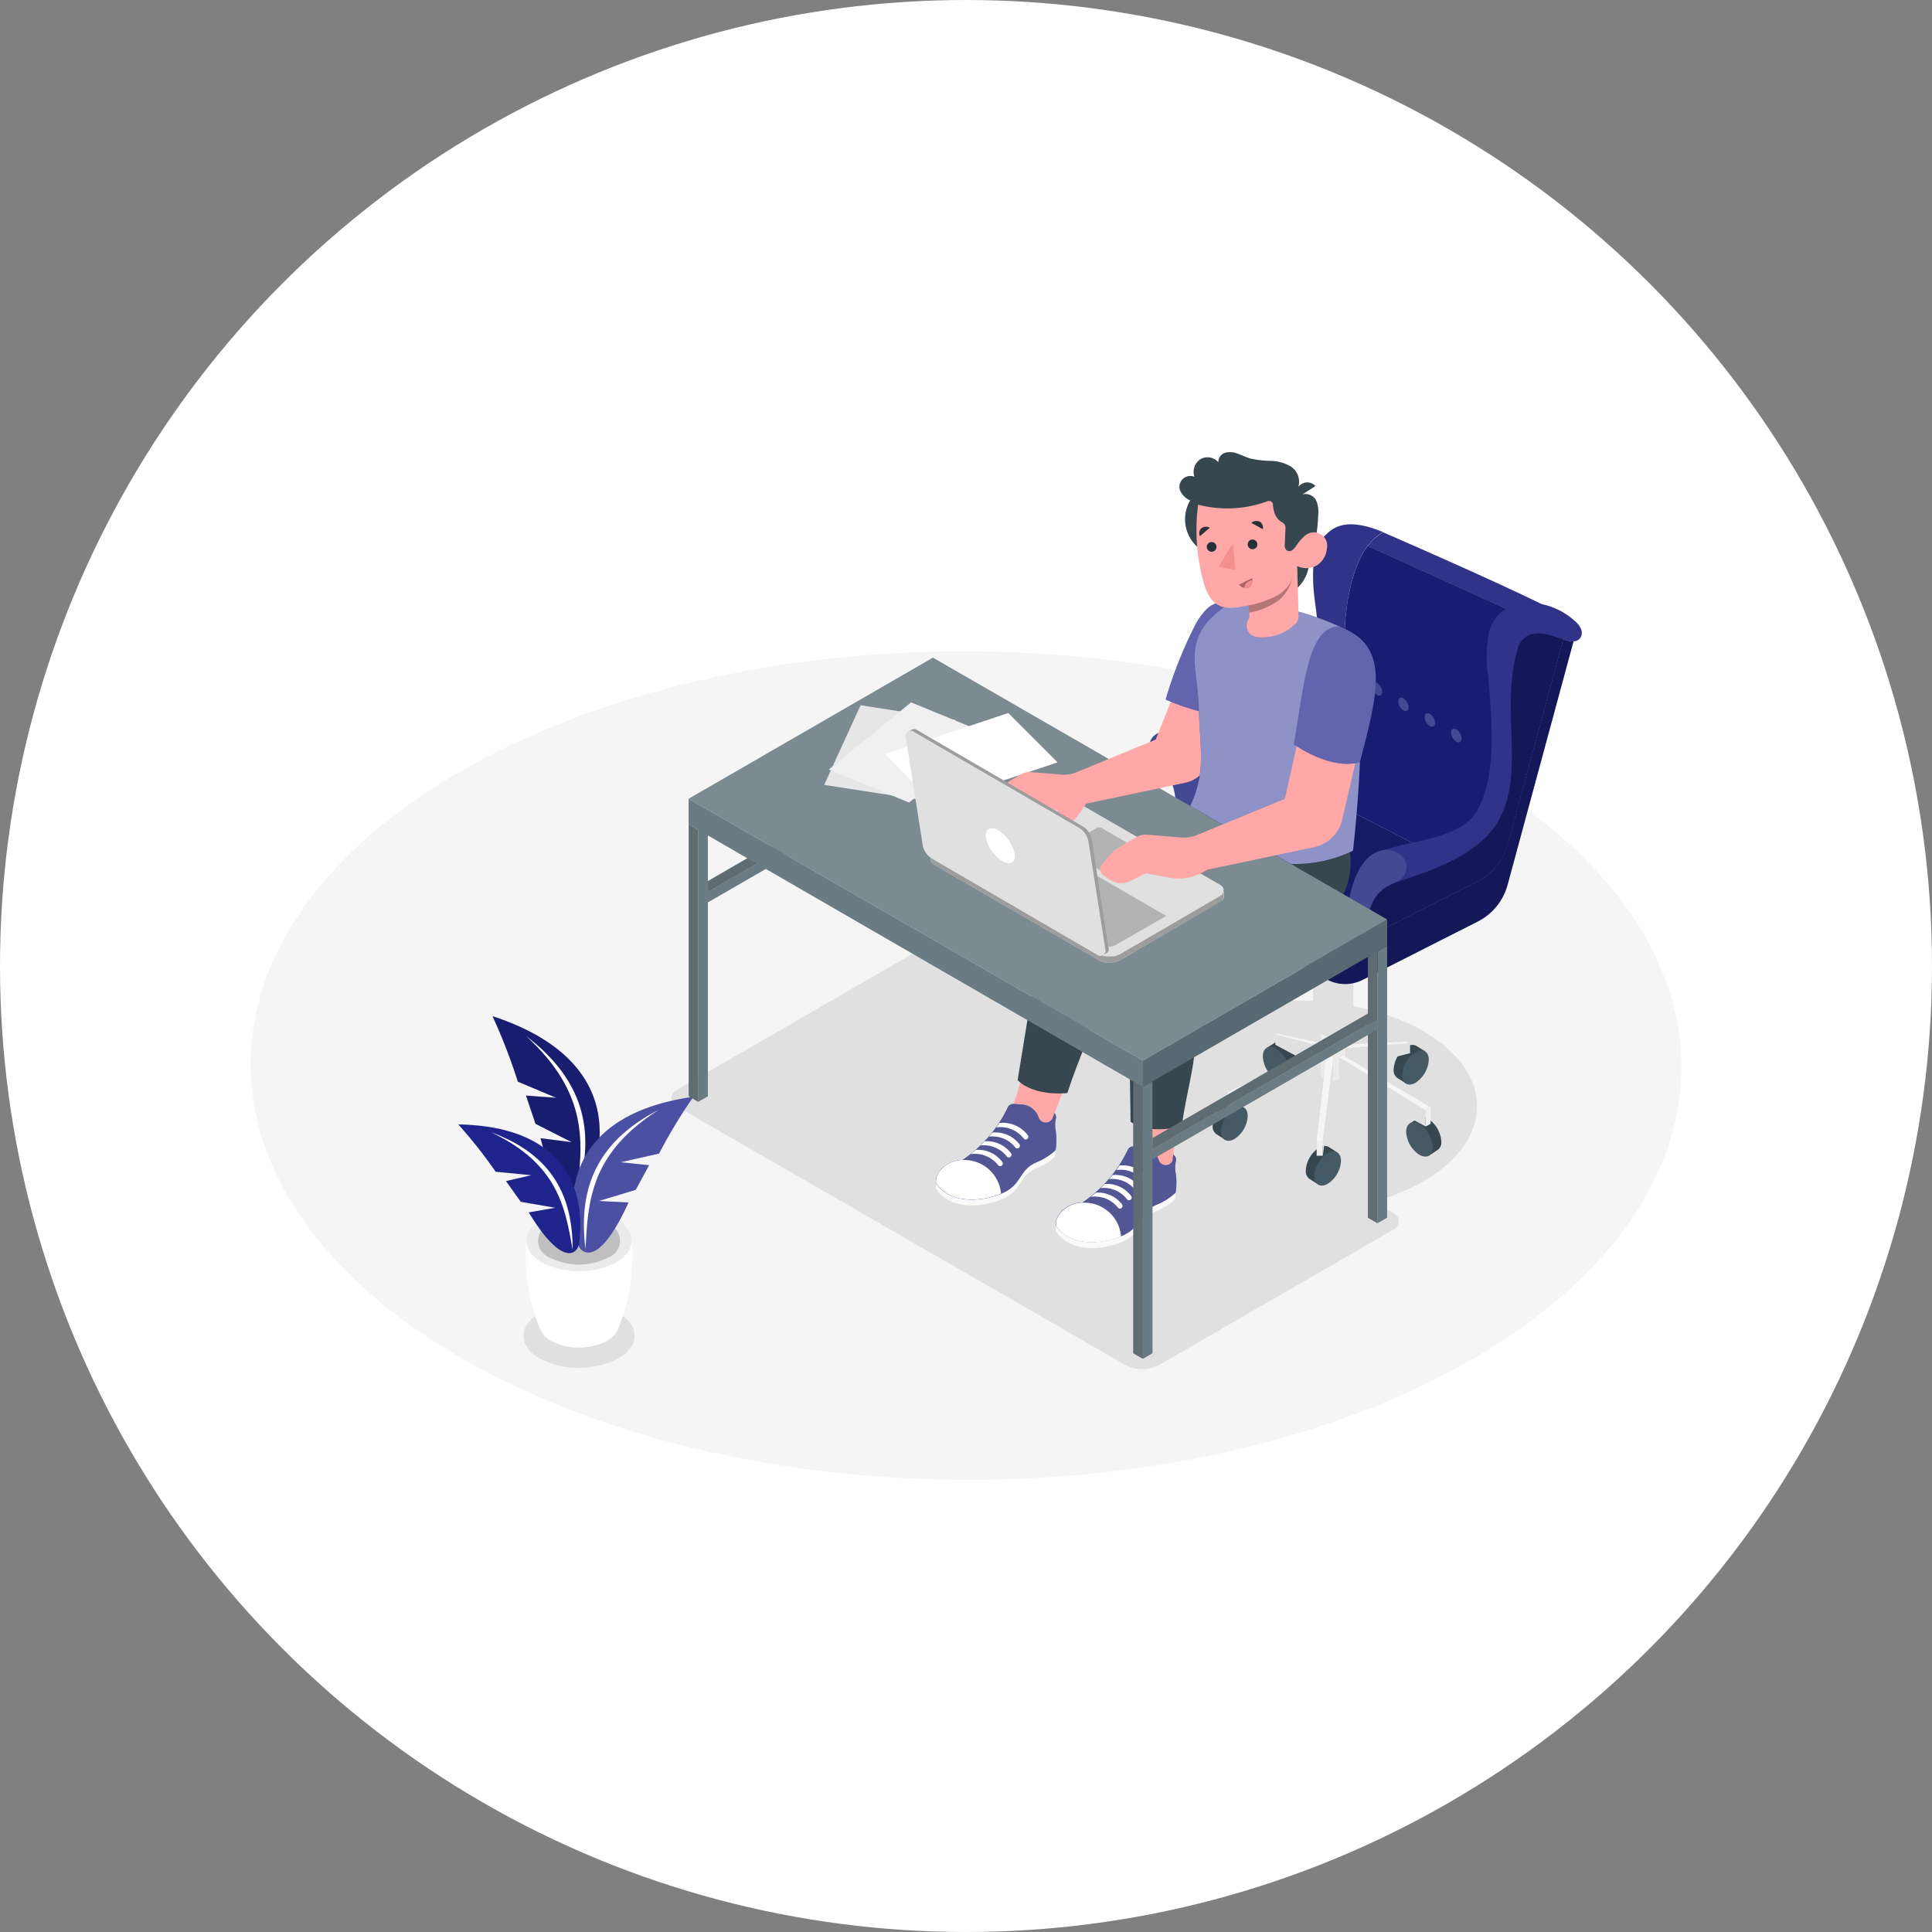 <svg xmlns="http://www.w3.org/2000/svg" width="130" height="130" viewBox="0 0 130 130">
  <rect x="0" y="0" width="130" height="130" fill="#808080" stroke="none"/>
  <g id="__icon" transform="translate(-200 -1948)">
    <circle id="楕円形_37" data-name="楕円形 37" cx="65" cy="65" r="65" transform="translate(200 1948)" fill="#fff"/>
    <g id="Online_page-amico" data-name="Online page-amico" transform="translate(192.535 1819.725)">
      <g id="freepik--Floor--inject-49" transform="translate(24.33 172.1)">
        <path id="パス_8818" data-name="パス 8818" d="M106.38,229.689c-18.858-10.878-49.332-10.878-68.068,0s-18.628,28.54.239,39.426,49.332,10.889,68.068,0S125.246,240.576,106.38,229.689Z" transform="translate(-24.33 -221.53)" fill="#f5f5f5"/>
      </g>
      <g id="freepik--Shadows--inject-49" transform="translate(42.695 191.854)">
        <path id="パス_8819" data-name="パス 8819" d="M111.533,427.92a5.768,5.768,0,0,1,5.281,0c1.455.853,1.446,2.214-.017,3.059a5.794,5.794,0,0,1-5.281,0C110.061,430.125,110.069,428.765,111.533,427.92Z" transform="translate(-110.43 -403.147)" fill="#e0e0e0"/>
        <path id="パス_8820" data-name="パス 8820" d="M157.429,323.922l16.942-9.782,13.532,7.792a8.887,8.887,0,0,1,2.415-1.965c4.825-2.786,12.625-2.786,17.42,0s4.769,7.306-.055,10.091a14.586,14.586,0,0,1-3.3,1.363l1.359.783a.616.616,0,0,1,0,1.067l-15.724,9.082a2.463,2.463,0,0,1-2.459,0l-30.127-17.365a.614.614,0,0,1,0-1.066Z" transform="translate(-147.161 -314.14)" fill="#e0e0e0"/>
      </g>
      <g id="freepik--Plant--inject-49" transform="translate(38.303 196.653)">
        <path id="パス_8822" data-name="パス 8822" d="M111.223,407.5l3.543.1,3.543-.1a12.678,12.678,0,0,1-.96,6.019h0a1.612,1.612,0,0,1-.7.715,4.166,4.166,0,0,1-3.771,0,1.568,1.568,0,0,1-.7-.734A12.708,12.708,0,0,1,111.223,407.5Z" transform="translate(-106.64 -392.386)" fill="#fff"/>
        <path id="パス_8823" data-name="パス 8823" d="M112.382,398.484c-1.389.8-1.395,2.1-.017,2.9a5.513,5.513,0,0,0,5.008,0c1.382-.8,1.395-2.1.017-2.9A5.52,5.52,0,0,0,112.382,398.484Z" transform="translate(-106.751 -384.82)" fill="#ebebeb"/>
        <path id="パス_8824" data-name="パス 8824" d="M115.8,400.461a1.2,1.2,0,0,0-.013,2.263,4.307,4.307,0,0,0,3.908,0,1.2,1.2,0,0,0,.013-2.263A4.306,4.306,0,0,0,115.8,400.461Z" transform="translate(-109.622 -386.479)" fill="#e0e0e0"/>
        <g id="グループ_3599" data-name="グループ 3599" transform="translate(5.363 13.513)" opacity="0.15">
          <path id="パス_8825" data-name="パス 8825" d="M115.8,400.461a1.2,1.2,0,0,0-.013,2.263,4.307,4.307,0,0,0,3.908,0,1.2,1.2,0,0,0,.013-2.263A4.306,4.306,0,0,0,115.8,400.461Z" transform="translate(-114.985 -399.993)"/>
        </g>
        <path id="パス_8826" data-name="パス 8826" d="M100.64,336.64c7.982,2.613,8.054,7.954,6.254,11.755-.454.77-1.826,1.184-3.022-3.545l2.1.269-2.442-1.239-.64-1.9,2.037.151-2.585-1.088A38.434,38.434,0,0,0,100.64,336.64Z" transform="translate(-98.336 -336.64)" fill="#1f248c"/>
        <path id="パス_8827" data-name="パス 8827" d="M100.64,336.64c7.982,2.613,8.054,7.954,6.254,11.755-.454.77-1.826,1.184-3.022-3.545l2.1.269-2.442-1.239-.64-1.9,2.037.151-2.585-1.088A38.434,38.434,0,0,0,100.64,336.64Z" transform="translate(-98.336 -336.64)" opacity="0.2"/>
        <path id="パス_8828" data-name="パス 8828" d="M111.22,342.9c4.211,3.2,4.59,6.858,3.4,10.68C115.04,350.214,115.5,346.81,111.22,342.9Z" transform="translate(-106.66 -341.565)" fill="#fff"/>
        <path id="パス_8829" data-name="パス 8829" d="M134.028,362.07c-7.869,1.107-8.822,6.068-7.779,9.91.294.791,1.506,1.406,3.413-2.8l-2-.1,2.481-.749.907-1.659-1.92-.2,2.583-.58a36,36,0,0,1,2.312-3.824Z" transform="translate(-118.209 -356.646)" fill="#1f248c"/>
        <path id="パス_8830" data-name="パス 8830" d="M134.028,362.07c-7.869,1.107-8.822,6.068-7.779,9.91.294.791,1.506,1.406,3.413-2.8l-2-.1,2.481-.749.907-1.659-1.92-.2,2.583-.58a36,36,0,0,1,2.312-3.824Z" transform="translate(-118.209 -356.646)" fill="#fff" opacity="0.2"/>
        <path id="パス_8831" data-name="パス 8831" d="M134.5,366.14c-4.449,2.276-5.414,5.625-4.94,9.385C129.724,372.317,129.867,369.071,134.5,366.14Z" transform="translate(-121 -359.848)" fill="#fff"/>
        <path id="パス_8832" data-name="パス 8832" d="M89.84,370.78c7.216.119,8.632,4.479,8.12,8.063-.177.747-1.2,1.436-3.381-2.144l1.787-.311-2.319-.4-1-1.395,1.706-.395-2.4-.235A32.954,32.954,0,0,0,89.84,370.78Z" transform="translate(-89.84 -363.498)" fill="#1f248c"/>
        <path id="パス_8833" data-name="パス 8833" d="M100.12,373.23c4.266,1.555,5.507,4.464,5.5,7.9C105.113,378.264,104.623,375.354,100.12,373.23Z" transform="translate(-97.927 -365.425)" fill="#fff"/>
      </g>
      <g id="freepik--Character--inject-49" transform="translate(53.802 158.699)">
        <path id="パス_8935" data-name="パス 8935" d="M328.081,329.528h0l.559.356h.013a.64.64,0,0,0,.629-.066,1.969,1.969,0,0,0,.892-1.544.625.625,0,0,0-.252-.565h0l-.164-.1,5.352-2.174a.4.4,0,0,0,.2.311l-.482,4.208v.572a1.99,1.99,0,0,0-.738,1.435.612.612,0,0,0,.279.58h0l.561.356h.011a.64.64,0,0,0,.629-.064,1.962,1.962,0,0,0,.892-1.544.64.64,0,0,0-.25-.565h0l-.567-.358h0a.478.478,0,0,0-.3-.066l.582-4.394h0a1.312,1.312,0,0,0,.39-.064h0l5.068,2.739-.29.183h0a.625.625,0,0,0-.252.565,1.969,1.969,0,0,0,.892,1.544.64.64,0,0,0,.64.066h.013l.559-.356h0a.608.608,0,0,0,.279-.58,1.986,1.986,0,0,0-.725-1.427v-.883l-4.72-2.8,2.489-.627a1.8,1.8,0,0,0-.264.885.608.608,0,0,0,.277.58h0l.559.356h.011a.627.627,0,0,0,.64-.066,1.967,1.967,0,0,0,.892-1.542.64.64,0,0,0-.252-.565h0l-.616-.35h0a.523.523,0,0,0-.427-.041v-.143l-.3-.1-4.053.213v-.715a1.143,1.143,0,0,0,.126-.06.683.683,0,0,0,.4-.555V317.47h-2.7v4.676a.672.672,0,0,0,.395.555,1.256,1.256,0,0,0,.132.064v.6l-2.922-.64-.139.058v.538h0l-.567.36h0a.64.64,0,0,0-.25.565,1.932,1.932,0,0,0,.439,1.139l-2.822,1.28v.668a.992.992,0,0,0-.117.058,1.964,1.964,0,0,0-.892,1.542A.608.608,0,0,0,328.081,329.528Zm1.694-3.025,2.046-.911h0l-2.773,1.231Zm3.626-2.3.414.213-.286.128a2.233,2.233,0,0,0-.147-.35Zm1.706-.075-1.54.685h0Z" transform="translate(-292.553 -283.604)" fill="#e0e0e0"/>
        <path id="パス_8936" data-name="パス 8936" d="M386.548,346.892l.448-.766-.58-.36h0a.623.623,0,0,0-.64.055,1.958,1.958,0,0,0-.889,1.542.608.608,0,0,0,.277.58h0l.572.363.471-.808A2.114,2.114,0,0,0,386.548,346.892Z" transform="translate(-337.448 -305.815)" fill="#37474f"/>
        <path id="パス_8937" data-name="パス 8937" d="M388.472,347.545c.493-.286.9-.058.9.51a1.967,1.967,0,0,1-.892,1.542c-.493.286-.9.058-.9-.51A1.967,1.967,0,0,1,388.472,347.545Z" transform="translate(-339.57 -307.167)" fill="#455a64"/>
        <path id="パス_8938" data-name="パス 8938" d="M345.268,345.827l-.448-.768.582-.369h0a.619.619,0,0,1,.64.053,1.973,1.973,0,0,1,.892,1.542.616.616,0,0,1-.279.582h0l-.572.365-.471-.808A2.166,2.166,0,0,1,345.268,345.827Z" transform="translate(-305.931 -304.967)" fill="#37474f"/>
        <path id="パス_8939" data-name="パス 8939" d="M344.546,346.469c-.493-.284-.9-.058-.9.51a1.967,1.967,0,0,0,.889,1.544c.495.284.9.055.9-.512A1.964,1.964,0,0,0,344.546,346.469Z" transform="translate(-305.011 -306.321)" fill="#455a64"/>
        <path id="パス_8940" data-name="パス 8940" d="M361.93,341.35h1.659v2.858h0a.427.427,0,0,1-.245.339,1.293,1.293,0,0,1-1.173,0,.427.427,0,0,1-.241-.339h0Z" transform="translate(-319.392 -302.39)" fill="#ebebeb"/>
        <path id="パス_8941" data-name="パス 8941" d="M374.055,345.1v.683l-4.345,1.094v-1.442Z" transform="translate(-325.512 -305.34)" fill="#e0e0e0"/>
        <path id="パス_8942" data-name="パス 8942" d="M374.055,344.722l-.3-.1-4.042.213v.224Z" transform="translate(-325.512 -304.963)" fill="#f5f5f5"/>
        <path id="パス_8943" data-name="パス 8943" d="M390.478,369.624l-.448-.768.58-.369h0a.614.614,0,0,1,.64.053,1.958,1.958,0,0,1,.892,1.542.608.608,0,0,1-.279.58h0l-.559.369-.471-.808A2.113,2.113,0,0,1,390.478,369.624Z" transform="translate(-341.498 -323.688)" fill="#37474f"/>
        <path id="パス_8944" data-name="パス 8944" d="M389.748,370.265c-.495-.286-.9-.058-.9.51a1.969,1.969,0,0,0,.892,1.544c.493.284.9.055.9-.512A1.962,1.962,0,0,0,389.748,370.265Z" transform="translate(-340.569 -325.041)" fill="#455a64"/>
        <path id="パス_8945" data-name="パス 8945" d="M358.843,378.757l.448-.768-.582-.369h0a.619.619,0,0,0-.64.053,1.962,1.962,0,0,0-.892,1.542.612.612,0,0,0,.279.58h0l.572.365.471-.808A2.119,2.119,0,0,0,358.843,378.757Z" transform="translate(-315.65 -330.873)" fill="#37474f"/>
        <path id="パス_8946" data-name="パス 8946" d="M360.782,379.4c.493-.286.894-.058.9.51a1.962,1.962,0,0,1-.892,1.544c-.493.284-.894.055-.9-.512A1.956,1.956,0,0,1,360.782,379.4Z" transform="translate(-317.787 -332.224)" fill="#455a64"/>
        <path id="パス_8947" data-name="パス 8947" d="M329.462,364.644l.448-.768-.572-.369h0a.614.614,0,0,0-.64.053,1.965,1.965,0,0,0-.892,1.542.608.608,0,0,0,.279.58h0l.572.365.471-.808A2.114,2.114,0,0,0,329.462,364.644Z" transform="translate(-292.544 -319.77)" fill="#37474f"/>
        <path id="パス_8948" data-name="パス 8948" d="M331.369,365.285c.495-.286.9-.058.9.51a1.969,1.969,0,0,1-.892,1.544c-.493.284-.9.055-.9-.512A1.958,1.958,0,0,1,331.369,365.285Z" transform="translate(-294.65 -321.123)" fill="#455a64"/>
        <path id="パス_8949" data-name="パス 8949" d="M373.519,353.132v1.1l-5.819-3.144V349.57Z" transform="translate(-323.931 -308.857)" fill="#e0e0e0"/>
        <path id="パス_8950" data-name="パス 8950" d="M373.856,352.63l-5.823-3.46-.333.085,5.819,3.562Z" transform="translate(-323.931 -308.542)" fill="#f5f5f5"/>
        <path id="パス_8951" data-name="パス 8951" d="M395.317,366.493l-.337.19v-1.1l.337-.188Z" transform="translate(-345.392 -321.303)" fill="#f0f0f0"/>
        <path id="パス_8952" data-name="パス 8952" d="M363.25,349.57l-.71,5.625V356.2l.71-5.047Z" transform="translate(-319.871 -308.857)" fill="#e0e0e0"/>
        <rect id="長方形_2570" data-name="長方形 2570" width="0.41" height="1.005" transform="translate(42.259 46.338)" fill="#f0f0f0"/>
        <path id="パス_8953" data-name="パス 8953" d="M360.62,355.195l.644-5.625h.476l-.71,5.625Z" transform="translate(-318.361 -308.857)" fill="#f5f5f5"/>
        <path id="パス_8954" data-name="パス 8954" d="M333.57,351.384v1.056l6.051-2.457V348.69Z" transform="translate(-297.081 -308.165)" fill="#e0e0e0"/>
        <path id="パス_8955" data-name="パス 8955" d="M332.48,361.662l.233.156v-1.056l-.233-.151Z" transform="translate(-296.223 -317.542)" fill="#f0f0f0"/>
        <path id="パス_8956" data-name="パス 8956" d="M333.433,350l-.721.32-.233-.151,6.284-2.831v.288Z" transform="translate(-296.223 -307.103)" fill="#f5f5f5"/>
        <path id="パス_8957" data-name="パス 8957" d="M347.58,342.41v.691l1.764.945,1.3-.584v-.284Z" transform="translate(-308.102 -303.224)" fill="#e0e0e0"/>
        <path id="パス_8958" data-name="パス 8958" d="M347.58,342.2l.139-.058,2.924.631v.194Z" transform="translate(-308.102 -303.012)" fill="#f5f5f5"/>
        <path id="パス_8959" data-name="パス 8959" d="M359.452,317.47h2.713v4.676h0a.683.683,0,0,1-.4.555,2.109,2.109,0,0,1-1.92,0,.672.672,0,0,1-.395-.555h0Z" transform="translate(-317.44 -283.604)" fill="#e0e0e0"/>
        <path id="パス_8960" data-name="パス 8960" d="M307.961,231.5a1.783,1.783,0,0,0,.587.555L319.6,237.93a2.589,2.589,0,0,0,2.383.023l7.745-3.923a3.923,3.923,0,0,0,2.014-2.474l3.739-13.807c.062.019.124.041.188.058a1.512,1.512,0,0,0,.486.075h.023l-4.437,16.384a3.923,3.923,0,0,1-2.014,2.474l-7.745,3.923a2.589,2.589,0,0,1-2.383-.023l-11.055-5.872A2.421,2.421,0,0,1,307.961,231.5Z" transform="translate(-276.636 -205.154)" fill="#1f248c"/>
        <path id="パス_8961" data-name="パス 8961" d="M307.961,231.5a1.783,1.783,0,0,0,.587.555L319.6,237.93a2.589,2.589,0,0,0,2.383.023l7.745-3.923a3.923,3.923,0,0,0,2.014-2.474l3.739-13.807c.062.019.124.041.188.058a1.512,1.512,0,0,0,.486.075h.023l-4.437,16.384a3.923,3.923,0,0,1-2.014,2.474l-7.745,3.923a2.589,2.589,0,0,1-2.383-.023l-11.055-5.872A2.421,2.421,0,0,1,307.961,231.5Z" transform="translate(-276.636 -205.154)" opacity="0.3"/>
        <path id="パス_8962" data-name="パス 8962" d="M309.876,264.73l8.012-4.11,10.55,5.428c-.343.083-.693.151-1.039.213a7.821,7.821,0,0,0-2.619.868,2.8,2.8,0,0,0-1.431,2.24l.282,2.176h0l-.245.126a2.589,2.589,0,0,1-2.383-.023l-11.055-5.872a1.783,1.783,0,0,1-.587-.555A1.493,1.493,0,0,1,309.876,264.73Z" transform="translate(-278.035 -238.88)" fill="#1f248c"/>
        <path id="パス_8963" data-name="パス 8963" d="M309.876,264.73l8.012-4.11,10.55,5.428c-.343.083-.693.151-1.039.213a7.821,7.821,0,0,0-2.619.868,2.8,2.8,0,0,0-1.431,2.24l.282,2.176h0l-.245.126a2.589,2.589,0,0,1-2.383-.023l-11.055-5.872a1.783,1.783,0,0,1-.587-.555A1.493,1.493,0,0,1,309.876,264.73Z" transform="translate(-278.035 -238.88)" opacity="0.2"/>
        <path id="パス_8964" data-name="パス 8964" d="M317.24,195.593s6.431,1.892,8.133.213c2.116-2.078,1.231-7.314.977-9.362s0-3.468.567-4.068,1.389-1.48,4.053-.378c-2.694,1.386-3.042,7.977-2.191,10.624-2.112,2.174-1.967,5.546-2.007,7.105a44.666,44.666,0,0,0-8.364,2.918Z" transform="translate(-284.234 -176.616)" fill="#1f248c"/>
        <path id="パス_8965" data-name="パス 8965" d="M317.24,195.593s6.431,1.892,8.133.213c2.116-2.078,1.231-7.314.977-9.362s0-3.468.567-4.068,1.389-1.48,4.053-.378c-2.694,1.386-3.042,7.977-2.191,10.624-2.112,2.174-1.967,5.546-2.007,7.105a44.666,44.666,0,0,0-8.364,2.918Z" transform="translate(-284.234 -176.616)" fill="#fff" opacity="0.1"/>
        <path id="パス_8966" data-name="パス 8966" d="M311.019,253.972l-1.316-.71c0-3.626-.535-3.261-1.531-4.68s.531-2.3,1.681-1.672S311.467,249.437,311.019,253.972Z" transform="translate(-276.846 -227.932)" fill="#1f248c"/>
        <path id="パス_8967" data-name="パス 8967" d="M311.019,253.972l-1.316-.71c0-3.626-.535-3.261-1.531-4.68s.531-2.3,1.681-1.672S311.467,249.437,311.019,253.972Z" transform="translate(-276.846 -227.932)" fill="#fff" opacity="0.2"/>
        <path id="パス_8968" data-name="パス 8968" d="M377.784,184s7.2,3.121,10.712,4.855l-.256,1.28-11.49-5.215A3.063,3.063,0,0,1,377.784,184Z" transform="translate(-331.05 -178.603)" fill="#1f248c"/>
        <path id="パス_8969" data-name="パス 8969" d="M377.784,184s7.2,3.121,10.712,4.855l-.256,1.28-11.49-5.215A3.063,3.063,0,0,1,377.784,184Z" transform="translate(-331.05 -178.603)" fill="#fff" opacity="0.1"/>
        <path id="パス_8970" data-name="パス 8970" d="M363.927,197.987c-.725-2.259-.578-7.391,1.156-9.707l11.491,5.215-2.626,13.163-4.161,2.481-7.867-4.053C361.961,203.529,361.815,200.165,363.927,197.987Z" transform="translate(-319.384 -181.97)" fill="#1f248c"/>
        <path id="パス_8971" data-name="パス 8971" d="M363.927,197.987c-.725-2.259-.578-7.391,1.156-9.707l11.491,5.215-2.626,13.163-4.161,2.481-7.867-4.053C361.961,203.529,361.815,200.165,363.927,197.987Z" transform="translate(-319.384 -181.97)" opacity="0.1"/>
        <path id="パス_8972" data-name="パス 8972" d="M403.364,245.986c-.194-.111-.354-.021-.354.213a.774.774,0,0,0,.352.608c.194.113.354.023.354-.2a.781.781,0,0,0-.352-.621Z" transform="translate(-351.709 -227.33)" fill="#1f248c"/>
        <path id="パス_8973" data-name="パス 8973" d="M395.026,241.086c-.2-.111-.354-.021-.356.213a.781.781,0,0,0,.352.61c.2.111.354.021.354-.2A.774.774,0,0,0,395.026,241.086Z" transform="translate(-345.148 -223.475)" fill="#1f248c"/>
        <path id="パス_8974" data-name="パス 8974" d="M386.694,236.19c-.194-.113-.354-.023-.354.2a.781.781,0,0,0,.352.61c.194.113.354.021.354-.2a.774.774,0,0,0-.352-.608Z" transform="translate(-338.595 -219.622)" fill="#1f248c"/>
        <path id="パス_8975" data-name="パス 8975" d="M378.354,231.29c-.194-.113-.352-.023-.354.2a.781.781,0,0,0,.352.61c.2.113.354.021.354-.213A.766.766,0,0,0,378.354,231.29Z" transform="translate(-332.034 -215.767)" fill="#1f248c"/>
        <g id="グループ_3614" data-name="グループ 3614" transform="translate(45.966 15.473)" opacity="0.2">
          <path id="パス_8976" data-name="パス 8976" d="M403.364,245.986c-.194-.111-.354-.021-.354.213a.774.774,0,0,0,.352.608c.194.113.354.023.354-.2a.781.781,0,0,0-.352-.621Z" transform="translate(-397.675 -242.803)" fill="#fff"/>
          <path id="パス_8977" data-name="パス 8977" d="M395.026,241.086c-.2-.111-.354-.021-.356.213a.781.781,0,0,0,.352.61c.2.111.354.021.354-.2A.774.774,0,0,0,395.026,241.086Z" transform="translate(-391.114 -238.949)" fill="#fff"/>
          <path id="パス_8978" data-name="パス 8978" d="M386.694,236.19c-.194-.113-.354-.023-.354.2a.781.781,0,0,0,.352.61c.194.113.354.021.354-.2a.774.774,0,0,0-.352-.608Z" transform="translate(-384.561 -235.096)" fill="#fff"/>
          <path id="パス_8979" data-name="パス 8979" d="M378.354,231.29c-.194-.113-.352-.023-.354.2a.781.781,0,0,0,.352.61c.2.113.354.021.354-.213A.766.766,0,0,0,378.354,231.29Z" transform="translate(-378 -231.241)" fill="#fff"/>
        </g>
        <path id="パス_8980" data-name="パス 8980" d="M376.4,228.95a7.773,7.773,0,0,1,2.619-.868c.346-.07.7-.139,1.039-.213a6.441,6.441,0,0,0,1.606-.587,5.609,5.609,0,0,0,2.532-3.413,12.475,12.475,0,0,0,.333-4.321,42.987,42.987,0,0,1-.213-4.347,3.592,3.592,0,0,1,.723-2.37,2.792,2.792,0,0,1,2.4-.723,4.787,4.787,0,0,1,.834.194l.382.448-.145.54L384.775,227.1a3.918,3.918,0,0,1-1.717,2.3c-.1.06-.194.117-.3.171l-7.5,3.8-.282-2.176A2.8,2.8,0,0,1,376.4,228.95Z" transform="translate(-329.658 -200.692)" fill="#1f248c"/>
        <path id="パス_8981" data-name="パス 8981" d="M376.4,228.95a7.773,7.773,0,0,1,2.619-.868c.346-.07.7-.139,1.039-.213a6.441,6.441,0,0,0,1.606-.587,5.609,5.609,0,0,0,2.532-3.413,12.475,12.475,0,0,0,.333-4.321,42.987,42.987,0,0,1-.213-4.347,3.592,3.592,0,0,1,.723-2.37,2.792,2.792,0,0,1,2.4-.723,4.787,4.787,0,0,1,.834.194l.382.448-.145.54L384.775,227.1a3.918,3.918,0,0,1-1.717,2.3c-.1.06-.194.117-.3.171l-7.5,3.8-.282-2.176A2.8,2.8,0,0,1,376.4,228.95Z" transform="translate(-329.658 -200.692)" opacity="0.3"/>
        <path id="パス_8982" data-name="パス 8982" d="M381.6,222.824c2.743-.781,5.439-.883,6.431-2.854s1.066-4.693.567-9.417a7.251,7.251,0,0,1,.045-1.83,2.636,2.636,0,0,1,2.581-2.545,4.778,4.778,0,0,1,3.281,1.241,1.493,1.493,0,0,1,.407.535.64.64,0,0,1-.081.64.627.627,0,0,1-.427.19h-.023a1.512,1.512,0,0,1-.486-.075c-.064-.017-.126-.038-.188-.058-.337-.1-.665-.23-1.009-.316a2.2,2.2,0,0,0-1.233,0,1.312,1.312,0,0,0-.794.885c-1.156,3.778.309,7.837-.992,10.957-1.067,2.837-4.742,4.014-7.335,4.857h0a1.591,1.591,0,0,0,.64-.471,1.092,1.092,0,0,0-.1-1.316A1.433,1.433,0,0,0,381.6,222.824Z" transform="translate(-334.866 -196.05)" fill="#1f248c"/>
        <path id="パス_8983" data-name="パス 8983" d="M381.6,222.824c2.743-.781,5.439-.883,6.431-2.854s1.066-4.693.567-9.417a7.251,7.251,0,0,1,.045-1.83,2.636,2.636,0,0,1,2.581-2.545,4.778,4.778,0,0,1,3.281,1.241,1.493,1.493,0,0,1,.407.535.64.64,0,0,1-.081.64.627.627,0,0,1-.427.19h-.023a1.512,1.512,0,0,1-.486-.075c-.064-.017-.126-.038-.188-.058-.337-.1-.665-.23-1.009-.316a2.2,2.2,0,0,0-1.233,0,1.312,1.312,0,0,0-.794.885c-1.156,3.778.309,7.837-.992,10.957-1.067,2.837-4.742,4.014-7.335,4.857h0a1.591,1.591,0,0,0,.64-.471,1.092,1.092,0,0,0-.1-1.316A1.433,1.433,0,0,0,381.6,222.824Z" transform="translate(-334.866 -196.05)" fill="#fff" opacity="0.1"/>
        <path id="パス_8984" data-name="パス 8984" d="M370.763,286.077a4.087,4.087,0,0,1,.7-1.229,2.11,2.11,0,0,1,1.2-.712,1.433,1.433,0,0,1,1.3.427,1.092,1.092,0,0,1,.1,1.316,1.592,1.592,0,0,1-.64.471,6.077,6.077,0,0,0-.6.3,2.56,2.56,0,0,0-1.037,1.465,7.713,7.713,0,0,0-.239,1.813l-.011.117-1.28-.712A7.892,7.892,0,0,1,370.763,286.077Z" transform="translate(-325.932 -257.362)" fill="#1f248c"/>
        <path id="パス_8985" data-name="パス 8985" d="M370.763,286.077a4.087,4.087,0,0,1,.7-1.229,2.11,2.11,0,0,1,1.2-.712,1.433,1.433,0,0,1,1.3.427,1.092,1.092,0,0,1,.1,1.316,1.592,1.592,0,0,1-.64.471,6.077,6.077,0,0,0-.6.3,2.56,2.56,0,0,0-1.037,1.465,7.713,7.713,0,0,0-.239,1.813l-.011.117-1.28-.712A7.892,7.892,0,0,1,370.763,286.077Z" transform="translate(-325.932 -257.362)" fill="#fff" opacity="0.2"/>
        <path id="パス_8986" data-name="パス 8986" d="M336.672,188.566a1.493,1.493,0,0,0-.405-.527,4.729,4.729,0,0,0-2.212-1.124c-3.515-1.743-10.693-4.848-10.693-4.848a2.234,2.234,0,0,0-.271.164,2.234,2.234,0,0,1,.271-.164c-2.662-1.1-3.483-.213-4.053.378s-.819,2.018-.567,4.068,1.139,7.284-.977,9.362c-1.706,1.67-8.133-.213-8.133-.213h0c-1.15-.629-2.679.254-1.681,1.672s1.531,1.066,1.531,4.68l-1.015.52a1.493,1.493,0,0,0-.516.5,2.418,2.418,0,0,0,.587,3.261l11.055,5.872a2.589,2.589,0,0,0,2.383.023l7.745-3.923a3.923,3.923,0,0,0,2.014-2.474l4.437-16.384a.627.627,0,0,0,.427-.19.64.64,0,0,0,.075-.653ZM331.457,203.8c-.028.055-.06.109-.09.162.032-.053.064-.107.092-.162Zm-.188.331c-.038.06-.079.117-.119.175.043-.055.083-.115.122-.175Zm-8.489-21.652c-.07.064-.139.132-.213.2C322.641,182.611,322.709,182.543,322.78,182.479Zm.25-.213c-.068.051-.134.1-.2.16.066-.051.132-.1.192-.145Zm-.7.708c-.051.068-.1.143-.151.213a3.763,3.763,0,0,1,.371-.484c-.075.094-.149.183-.22.277Zm-1.013,2.184a13.35,13.35,0,0,0-.405,1.977A13.35,13.35,0,0,1,321.314,185.158Zm.853-1.947c-.049.077-.1.154-.143.235C322.069,183.364,322.116,183.287,322.168,183.21Zm-.145.237a7.7,7.7,0,0,0-.706,1.706,7.657,7.657,0,0,1,.7-1.706Zm-1.12,3.726c-.013.1-.023.2-.036.3.021-.1.021-.2.034-.3Zm-.043.369c-.011.1-.019.194-.028.292.006-.1.015-.2.026-.292Zm-.034.358c0,.1-.017.2-.023.3,0-.1.013-.2.021-.3Zm-.023.316c-.021.311-.034.621-.036.926,0-.305.013-.614.034-.926Zm-.038,1.041Zm.337,3.189a.418.418,0,0,0-.021-.085A.418.418,0,0,1,321.1,192.446Zm-.064-.262a.687.687,0,0,0-.023-.107C321.02,192.114,321.029,192.15,321.037,192.184Zm-.06-.279a.8.8,0,0,0-.021-.117C320.962,191.828,320.969,191.866,320.977,191.9Zm-.053-.3-.019-.122Zm-.045-.32a.286.286,0,0,0-.017-.117.685.685,0,0,0,.026.117Zm-.049-.407a.628.628,0,0,0-.011-.141C320.824,190.785,320.826,190.832,320.83,190.879Zm-.03-.36v-.166A.871.871,0,0,0,320.8,190.518Zm-.019-.341v-.188a1.057,1.057,0,0,0,0,.183Zm-.013-.35v-.2C320.764,189.695,320.766,189.761,320.768,189.827Zm4.554,13.144h0l-6.158-3.178h0Zm4.951,2.227c-.083.062-.171.124-.26.179A2.63,2.63,0,0,0,330.273,205.2Zm.06-.043c.075-.058.145-.117.213-.179a1.4,1.4,0,0,1-.207.179Zm.3-.252c.062-.06.122-.119.179-.181a1.95,1.95,0,0,1-.173.181Zm.427-.465c-.049.062-.1.122-.149.181C330.958,204.56,331.007,204.5,331.056,204.438Zm.5-.853c.019-.045.041-.09.058-.134-.017.041-.038.085-.062.13Z" transform="translate(-276.628 -176.67)" opacity="0.1"/>
        <path id="パス_8987" data-name="パス 8987" d="M319.482,275.885a6.218,6.218,0,0,0,2.986-2.752,5.239,5.239,0,0,0,.727-3.645l-9.931-3.908a7.8,7.8,0,0,1-3.025,4.891Z" transform="translate(-278.727 -242.782)" fill="#37474f"/>
        <path id="パス_8988" data-name="パス 8988" d="M302.77,368.54c0,.8.028,1.971.028,1.971l.533.03a1.293,1.293,0,0,1,1.148.853l.013.034a.508.508,0,0,0,.625.311h0a.508.508,0,0,0,.305-.264l.256-2.624Z" transform="translate(-272.85 -323.781)" fill="#ffa8a7"/>
        <path id="パス_8989" data-name="パス 8989" d="M282.841,395.246c-1.4.6-3.549.717-4.441-.715v.386c.892,1.431,3.037,1.314,4.441.717s1.094-1.578,2.346-2.1a3.413,3.413,0,0,0,1.226-.774c0-.113.023-.258.043-.427a4.228,4.228,0,0,1-1.269.808C283.935,393.665,284.242,394.642,282.841,395.246Z" transform="translate(-253.678 -342.496)" fill="#fafafa"/>
        <path id="パス_8990" data-name="パス 8990" d="M286.429,379.57a2.017,2.017,0,0,1,0-.828.448.448,0,0,0-.064-.367l-.113-.111-.043.427a.5.5,0,0,1-.93-.047l-.013-.034a1.293,1.293,0,0,0-1.148-.853l-.544-.03a.386.386,0,0,0-.382.239,8.9,8.9,0,0,1-3.05,3.534c-.8-.017-1.783.64-1.783,1.446v.081c.892,1.431,3.037,1.314,4.441.715s1.094-1.576,2.346-2.1a4.227,4.227,0,0,0,1.269-.808A4.479,4.479,0,0,0,286.429,379.57Z" transform="translate(-253.647 -331.008)" fill="#1f248c"/>
        <path id="パス_8991" data-name="パス 8991" d="M286.429,379.57a2.017,2.017,0,0,1,0-.828.448.448,0,0,0-.064-.367l-.113-.111-.043.427a.5.5,0,0,1-.93-.047l-.013-.034a1.293,1.293,0,0,0-1.148-.853l-.544-.03a.386.386,0,0,0-.382.239,8.9,8.9,0,0,1-3.05,3.534c-.8-.017-1.783.64-1.783,1.446v.081c.892,1.431,3.037,1.314,4.441.715s1.094-1.576,2.346-2.1a4.227,4.227,0,0,0,1.269-.808A4.479,4.479,0,0,0,286.429,379.57Z" transform="translate(-253.647 -331.008)" opacity="0.2"/>
        <path id="パス_8992" data-name="パス 8992" d="M286.429,379.57a2.017,2.017,0,0,1,0-.828.448.448,0,0,0-.064-.367l-.113-.111-.043.427a.5.5,0,0,1-.93-.047l-.013-.034a1.293,1.293,0,0,0-1.148-.853l-.544-.03a.386.386,0,0,0-.382.239,8.9,8.9,0,0,1-3.05,3.534c-.8-.017-1.783.64-1.783,1.446v.081c.892,1.431,3.037,1.314,4.441.715s1.094-1.576,2.346-2.1a4.227,4.227,0,0,0,1.269-.808A4.479,4.479,0,0,0,286.429,379.57Z" transform="translate(-253.647 -331.008)" fill="#fff" opacity="0.25"/>
        <path id="パス_8993" data-name="パス 8993" d="M296.893,387.73a.179.179,0,0,0,.277-.224,2.031,2.031,0,0,0-1.83-.8c-.077.094-.151.186-.23.275A1.956,1.956,0,0,1,296.893,387.73Z" transform="translate(-266.824 -338.061)" fill="#fff"/>
        <path id="パス_8994" data-name="パス 8994" d="M299.255,384.756a.179.179,0,0,0,.277-.224,2.133,2.133,0,0,0-1.909-.823c-.068.1-.139.2-.213.3A1.973,1.973,0,0,1,299.255,384.756Z" transform="translate(-268.634 -335.706)" fill="#fff"/>
        <path id="パス_8995" data-name="パス 8995" d="M294.211,390.568a.173.173,0,0,0,.247.023.175.175,0,0,0,.03-.245,2.033,2.033,0,0,0-1.783-.808c-.092.1-.183.188-.275.277A1.969,1.969,0,0,1,294.211,390.568Z" transform="translate(-264.716 -340.295)" fill="#fff"/>
        <path id="パス_8996" data-name="パス 8996" d="M280.183,395.469c-.8-.017-1.783.64-1.783,1.446V397c.879,1.41,2.973,1.316,4.375.74A2.473,2.473,0,0,0,280.183,395.469Z" transform="translate(-253.679 -344.965)" fill="#fff"/>
        <path id="パス_8997" data-name="パス 8997" d="M291.2,393.308a.177.177,0,0,0,.277-.213,2.024,2.024,0,0,0-1.785-.808c-.113.1-.224.194-.335.282A1.964,1.964,0,0,1,291.2,393.308Z" transform="translate(-262.301 -342.457)" fill="#fff"/>
        <path id="パス_8998" data-name="パス 8998" d="M306.067,345.65c-.111,1.773-.563,3.057-.911,5.471,0,0-2.12.64-3.443-.29l-.053-3.72Z" transform="translate(-271.977 -305.773)" fill="#37474f"/>
        <path id="パス_8999" data-name="パス 8999" d="M265.561,355.85c-.177.774-.531,1.807-.531,1.807l.535.03a1.3,1.3,0,0,1,1.148.853l.011.034a.5.5,0,0,0,.625.309h0a.5.5,0,0,0,.305-.264l.806-2.114Z" transform="translate(-243.16 -313.798)" fill="#ffa8a7"/>
        <path id="パス_9000" data-name="パス 9000" d="M244.971,381.776c-1.4.6-3.549.715-4.441-.717v.39c.892,1.431,3.037,1.314,4.441.715s1.094-1.576,2.346-2.1a3.387,3.387,0,0,0,1.226-.774c0-.113.023-.256.043-.427a4.266,4.266,0,0,1-1.269.811C246.065,380.2,246.372,381.176,244.971,381.776Z" transform="translate(-223.886 -331.9)" fill="#fafafa"/>
        <path id="パス_9001" data-name="パス 9001" d="M248.569,366.15a1.983,1.983,0,0,1,0-.825.448.448,0,0,0-.064-.367l-.021-.03-.134.352a.5.5,0,0,1-.305.264.5.5,0,0,1-.625-.309l-.011-.034a1.3,1.3,0,0,0-1.148-.853l-.544-.03a.392.392,0,0,0-.384.241,8.911,8.911,0,0,1-3.05,3.534c-.8-.019-1.783.64-1.783,1.446v.079c.892,1.431,3.037,1.314,4.441.717s1.094-1.578,2.346-2.1a4.266,4.266,0,0,0,1.269-.811A4.55,4.55,0,0,0,248.569,366.15Z" transform="translate(-223.863 -320.459)" fill="#1f248c"/>
        <path id="パス_9002" data-name="パス 9002" d="M248.569,366.15a1.983,1.983,0,0,1,0-.825.448.448,0,0,0-.064-.367l-.021-.03-.134.352a.5.5,0,0,1-.305.264.5.5,0,0,1-.625-.309l-.011-.034a1.3,1.3,0,0,0-1.148-.853l-.544-.03a.392.392,0,0,0-.384.241,8.911,8.911,0,0,1-3.05,3.534c-.8-.019-1.783.64-1.783,1.446v.079c.892,1.431,3.037,1.314,4.441.717s1.094-1.578,2.346-2.1a4.266,4.266,0,0,0,1.269-.811A4.55,4.55,0,0,0,248.569,366.15Z" transform="translate(-223.863 -320.459)" opacity="0.2"/>
        <path id="パス_9003" data-name="パス 9003" d="M248.569,366.15a1.983,1.983,0,0,1,0-.825.448.448,0,0,0-.064-.367l-.021-.03-.134.352a.5.5,0,0,1-.305.264.5.5,0,0,1-.625-.309l-.011-.034a1.3,1.3,0,0,0-1.148-.853l-.544-.03a.392.392,0,0,0-.384.241,8.911,8.911,0,0,1-3.05,3.534c-.8-.019-1.783.64-1.783,1.446v.079c.892,1.431,3.037,1.314,4.441.717s1.094-1.578,2.346-2.1a4.266,4.266,0,0,0,1.269-.811A4.55,4.55,0,0,0,248.569,366.15Z" transform="translate(-223.863 -320.459)" fill="#fff" opacity="0.25"/>
        <path id="パス_9004" data-name="パス 9004" d="M259.023,374.309a.177.177,0,0,0,.277-.213,2.03,2.03,0,0,0-1.83-.8c-.075.092-.151.183-.23.273A1.96,1.96,0,0,1,259.023,374.309Z" transform="translate(-237.032 -327.511)" fill="#fff"/>
        <path id="パス_9005" data-name="パス 9005" d="M261.385,371.3a.181.181,0,0,0,.25.023.175.175,0,0,0,.028-.245,2.133,2.133,0,0,0-1.909-.825c-.068.1-.139.2-.213.3A1.978,1.978,0,0,1,261.385,371.3Z" transform="translate(-238.841 -325.117)" fill="#fff"/>
        <path id="パス_9006" data-name="パス 9006" d="M256.349,377.116a.179.179,0,0,0,.277-.224,2.024,2.024,0,0,0-1.783-.806c-.09.094-.181.188-.273.277A1.956,1.956,0,0,1,256.349,377.116Z" transform="translate(-234.931 -329.712)" fill="#fff"/>
        <path id="パス_9007" data-name="パス 9007" d="M242.313,382c-.8-.019-1.783.64-1.783,1.446v.079c.879,1.41,2.973,1.316,4.377.74A2.483,2.483,0,0,0,242.313,382Z" transform="translate(-223.886 -334.368)" fill="#fff"/>
        <path id="パス_9008" data-name="パス 9008" d="M253.335,379.825a.175.175,0,0,0,.247.021.173.173,0,0,0,.028-.245,2.022,2.022,0,0,0-1.785-.806c-.113.1-.224.192-.335.282A1.977,1.977,0,0,1,253.335,379.825Z" transform="translate(-232.508 -331.843)" fill="#fff"/>
        <path id="パス_9009" data-name="パス 9009" d="M271.456,330.068c-.41,1.728-1.066,2.916-1.822,5.237,0,0-2.2.264-3.345-.868l.988-6.066Z" transform="translate(-244.152 -292.179)" fill="#37474f"/>
        <path id="パス_9010" data-name="パス 9010" d="M165.54,276.465v18.3l.646-.375v-18.3Z" transform="translate(-164.892 -251.05)" fill="#455a64"/>
        <path id="パス_9011" data-name="パス 9011" d="M163.156,276.465v18.3l-.646-.375v-18.3Z" transform="translate(-162.508 -251.05)" fill="#37474f"/>
        <path id="パス_9012" data-name="パス 9012" d="M168.57,265.909l15.144-8.743v-.7l-15.144,8.743Z" transform="translate(-167.275 -235.615)" fill="#455a64"/>
        <path id="パス_9013" data-name="パス 9013" d="M168.57,263.1l14.5-8.383.648.373-15.144,8.743Z" transform="translate(-167.275 -234.239)" fill="#37474f"/>
        <path id="パス_9014" data-name="パス 9014" d="M379.81,314.783v18.3l.648-.373v-18.3Z" transform="translate(-333.458 -281.197)" fill="#455a64"/>
        <path id="パス_9015" data-name="パス 9015" d="M377.426,314.783v18.3l-.646-.373v-18.3Z" transform="translate(-331.074 -281.197)" fill="#37474f"/>
        <path id="パス_9016" data-name="パス 9016" d="M305.79,357.535v18.3l.646-.375v-18.3Z" transform="translate(-275.226 -314.828)" fill="#455a64"/>
        <path id="パス_9017" data-name="パス 9017" d="M303.4,357.535v18.3l-.648-.375v-18.3Z" transform="translate(-272.835 -314.828)" fill="#37474f"/>
        <path id="パス_9018" data-name="パス 9018" d="M308.82,346.986l15.142-8.743v-.693l-15.142,8.741Z" transform="translate(-277.61 -299.401)" fill="#455a64"/>
        <path id="パス_9019" data-name="パス 9019" d="M308.82,344.173l14.5-8.383.646.375-15.142,8.741Z" transform="translate(-277.61 -298.016)" fill="#37474f"/>
        <g id="グループ_3615" data-name="グループ 3615" transform="translate(29.915 33.213)" opacity="0.2">
          <path id="パス_9020" data-name="パス 9020" d="M379.81,314.783v18.3l.648-.373v-18.3Z" transform="translate(-363.373 -314.41)" fill="#fff"/>
          <path id="パス_9021" data-name="パス 9021" d="M377.426,314.783v18.3l-.646-.373v-18.3Z" transform="translate(-360.989 -314.41)" fill="#fff"/>
          <path id="パス_9022" data-name="パス 9022" d="M305.79,357.535v18.3l.646-.375v-18.3Z" transform="translate(-305.142 -348.041)" fill="#fff"/>
          <path id="パス_9023" data-name="パス 9023" d="M303.4,357.535v18.3l-.648-.375v-18.3Z" transform="translate(-302.75 -348.041)" fill="#fff"/>
          <path id="パス_9024" data-name="パス 9024" d="M308.82,346.986l15.142-8.743v-.693l-15.142,8.741Z" transform="translate(-307.525 -332.614)" fill="#fff"/>
          <path id="パス_9025" data-name="パス 9025" d="M308.82,344.173l14.5-8.383.646.375-15.142,8.741Z" transform="translate(-307.525 -331.23)" fill="#fff"/>
        </g>
        <g id="グループ_3616" data-name="グループ 3616" transform="translate(0.002 20.481)" opacity="0.2">
          <path id="パス_9026" data-name="パス 9026" d="M165.54,276.465v18.3l.646-.375v-18.3Z" transform="translate(-164.894 -271.532)" fill="#fff"/>
          <path id="パス_9027" data-name="パス 9027" d="M163.156,276.465v18.3l-.646-.375v-18.3Z" transform="translate(-162.51 -271.532)" fill="#fff"/>
          <path id="パス_9028" data-name="パス 9028" d="M168.57,265.909l15.144-8.743v-.7l-15.144,8.743Z" transform="translate(-167.277 -256.097)" fill="#fff"/>
          <path id="パス_9029" data-name="パス 9029" d="M168.57,263.1l14.5-8.383.648.373-15.144,8.743Z" transform="translate(-167.277 -254.72)" fill="#fff"/>
        </g>
        <path id="パス_9030" data-name="パス 9030" d="M193.064,250.648,162.5,233.034l16.437-9.494L209.5,241.156Z" transform="translate(-162.5 -209.709)" fill="#455a64"/>
        <path id="パス_9031" data-name="パス 9031" d="M193.064,287.433,162.5,269.765V268.05l30.564,17.614Z" transform="translate(-162.5 -244.725)" fill="#455a64"/>
        <path id="パス_9032" data-name="パス 9032" d="M305.79,315.614l16.437-9.494v1.768l-16.437,9.494Z" transform="translate(-275.226 -274.675)" fill="#455a64"/>
        <path id="パス_9033" data-name="パス 9033" d="M193.064,250.648,162.5,233.034l16.437-9.494L209.5,241.156Z" transform="translate(-162.5 -209.709)" fill="#fff" opacity="0.3"/>
        <path id="パス_9034" data-name="パス 9034" d="M305.79,315.614l16.437-9.494v1.768l-16.437,9.494Z" transform="translate(-275.226 -274.675)" fill="#fff" opacity="0.1"/>
        <path id="パス_9035" data-name="パス 9035" d="M193.064,287.433,162.5,269.765V268.05l30.564,17.614Z" transform="translate(-162.5 -244.725)" fill="#fff" opacity="0.2"/>
        <path id="パス_9036" data-name="パス 9036" d="M214.118,239.542l-2.451,5.358-6.4-.992,2.449-5.358Z" transform="translate(-196.147 -221.518)" fill="#e6e6e6"/>
        <path id="パス_9037" data-name="パス 9037" d="M217.668,239.855l-5.539,4.518-5.4-2.225,5.537-4.518Z" transform="translate(-197.296 -220.794)" fill="#f0f0f0"/>
        <path id="パス_9038" data-name="パス 9038" d="M232.759,240.99l3.317,3.321-8.285,2.769-3.321-3.323Z" transform="translate(-211.252 -223.437)" fill="#fff"/>
        <path id="パス_9039" data-name="パス 9039" d="M239.2,268.432l6.706-3.9a1.523,1.523,0,0,1,1.378,0l11.072,6.388a.5.5,0,0,1,.284.38h0v.427h0a.427.427,0,0,1,0,.09h0a.481.481,0,0,1-.047.094h0a.477.477,0,0,1-.083.094h0a.8.8,0,0,1-.124.09l-6.738,3.927a1.113,1.113,0,0,1-.192.083l-.075.023-.1.023-.119.021h-.4a.785.785,0,0,1-.158-.026h-.028a1.233,1.233,0,0,1-.134-.043h-.026a1.347,1.347,0,0,1-.147-.07l-11.064-6.412a.73.73,0,0,1-.126-.09.462.462,0,0,1-.032-.034.518.518,0,0,1-.058-.064.185.185,0,0,1-.021-.041.468.468,0,0,1-.034-.064.333.333,0,0,1,0-.045.334.334,0,0,1,0-.064v-.392A.482.482,0,0,1,239.2,268.432Z" transform="translate(-222.63 -241.828)" fill="#e0e0e0"/>
        <path id="パス_9040" data-name="パス 9040" d="M258.68,287.744a.337.337,0,0,1-.011.122h0a.481.481,0,0,1-.047.094v.011a.542.542,0,0,1-.083.092h0a.8.8,0,0,1-.124.09l-6.706,3.9a1.11,1.11,0,0,1-.192.083l-.075.023-.1.023a1.071,1.071,0,0,1-.119.021h-.4a.788.788,0,0,1-.158-.028h-.028a1.227,1.227,0,0,1-.134-.043h-.026a1.344,1.344,0,0,1-.147-.07l-11.064-6.388a.732.732,0,0,1-.126-.09.245.245,0,0,1-.032-.034.4.4,0,0,1-.058-.064.185.185,0,0,1-.021-.041.466.466,0,0,1-.034-.064.323.323,0,0,1,0-.045.334.334,0,0,1,0-.064v.392a.335.335,0,0,0,0,.064.323.323,0,0,0,0,.045.466.466,0,0,0,.034.064.185.185,0,0,0,.021.041.521.521,0,0,0,.058.064c.011.011.019.023.032.034a.732.732,0,0,0,.126.09l11.051,6.4a1.341,1.341,0,0,0,.147.07h.026a1.24,1.24,0,0,0,.134.043h.028a1.433,1.433,0,0,1,.158.026h.4l.119-.021.1-.023.075-.023a1.113,1.113,0,0,0,.192-.083l6.708-3.895a.8.8,0,0,0,.124-.09h0a.477.477,0,0,0,.083-.094h0a.482.482,0,0,0,.047-.094h0a.427.427,0,0,0,0-.09h0v-.427Z" transform="translate(-222.677 -258.272)" opacity="0.3"/>
        <path id="パス_9041" data-name="パス 9041" d="M243.26,277.114l10.75,6.207a.214.214,0,0,0,.043.019h.023a.5.5,0,0,0,.083.026l.06.011h.145a.739.739,0,0,0,.111,0l.07-.011.087-.023a.463.463,0,0,0,.075-.032l3.466-1.99-11.1-6.42Z" transform="translate(-226.034 -250.114)" fill="#e0e0e0"/>
        <path id="パス_9042" data-name="パス 9042" d="M295.38,314.73Z" transform="translate(-267.037 -281.448)" fill="#263238"/>
        <path id="パス_9043" data-name="パス 9043" d="M283.4,277.115l-2.024,1.19a.213.213,0,0,0,0,.352L284.4,280.4a.335.335,0,0,0,.337,0l2.022-1.188a.213.213,0,0,0,0-.354l-3.025-1.747A.335.335,0,0,0,283.4,277.115Z" transform="translate(-255.948 -251.821)" fill="#e0e0e0"/>
        <path id="パス_9044" data-name="パス 9044" d="M243.26,277.114l10.75,6.207a.214.214,0,0,0,.043.019h.023a.5.5,0,0,0,.083.026l.06.011h.145a.739.739,0,0,0,.111,0l.07-.011.087-.023a.463.463,0,0,0,.075-.032l3.466-1.99-11.1-6.42Z" transform="translate(-226.034 -250.114)" opacity="0.2"/>
        <path id="パス_9045" data-name="パス 9045" d="M283.4,277.115l-2.024,1.19a.213.213,0,0,0,0,.352L284.4,280.4a.335.335,0,0,0,.337,0l2.022-1.188a.213.213,0,0,0,0-.354l-3.025-1.747A.335.335,0,0,0,283.4,277.115Z" transform="translate(-255.948 -251.821)" opacity="0.2"/>
        <path id="パス_9046" data-name="パス 9046" d="M269.661,233.37l-1.352,3.413-5.332,2.2a2.205,2.205,0,0,1-1.022.158l-2.054-.169a1.164,1.164,0,0,0-.689.162l-1.175.712a1.264,1.264,0,0,0-.314.269l-.576.683a.427.427,0,0,0,.079.629l.363.26a1.28,1.28,0,0,0,1.329.1l.909-.459,1.879.213v.493l-.512.427a.54.54,0,0,0,.013.832h0A4.88,4.88,0,0,0,263.6,241.1l6.678-1.41a2.237,2.237,0,0,0,1.647-1.444l1.28-3.626Z" transform="translate(-236.877 -217.443)" fill="#ffa8a7"/>
        <path id="パス_9047" data-name="パス 9047" d="M317.336,206.113c-.909-.1-1.459-.064-2.321,1.384a29.415,29.415,0,0,0-2.046,5.119,13.44,13.44,0,0,0,4.366,1.141C317.846,212.474,317.336,206.113,317.336,206.113Z" transform="translate(-280.875 -195.972)" fill="#1f248c"/>
        <g id="グループ_3617" data-name="グループ 3617" transform="translate(32.095 10.106)" opacity="0.3">
          <path id="パス_9048" data-name="パス 9048" d="M317.336,206.113c-.909-.1-1.459-.064-2.321,1.384a29.415,29.415,0,0,0-2.046,5.119,13.44,13.44,0,0,0,4.366,1.141C317.846,212.474,317.336,206.113,317.336,206.113Z" transform="translate(-312.97 -206.079)" fill="#fff"/>
        </g>
        <path id="パス_9049" data-name="パス 9049" d="M330.786,207.835a17.191,17.191,0,0,0-7.329-1.6c-3.494,2.248-2.186,4.121-2.133,7.124.051,2.53.523,4.217-.574,6.55l6.77,3.9a9.049,9.049,0,0,0,4.181-.894C332.6,214.614,332.336,208.475,330.786,207.835Z" transform="translate(-286.995 -196.099)" fill="#1f248c"/>
        <path id="パス_9050" data-name="パス 9050" d="M330.786,207.835a17.191,17.191,0,0,0-7.329-1.6c-3.494,2.248-2.186,4.121-2.133,7.124.051,2.53.523,4.217-.574,6.55l6.77,3.9a9.049,9.049,0,0,0,4.181-.894C332.6,214.614,332.336,208.475,330.786,207.835Z" transform="translate(-286.995 -196.099)" fill="#fff" opacity="0.5"/>
        <path id="パス_9051" data-name="パス 9051" d="M305.607,250.38l-.853,3.775-5.876,2.423a2.44,2.44,0,0,1-1.124.175l-2.263-.186a1.263,1.263,0,0,0-.759.177l-1.3.785a1.393,1.393,0,0,0-.346.3l-.64.751a.476.476,0,0,0,.087.693l.4.286a1.414,1.414,0,0,0,1.463.113l1-.506,1.645.3a3.292,3.292,0,0,0,2.174-.358l.346-.192,7.171-1.514a2.459,2.459,0,0,0,1.89-1.86l.966-4.172Z" transform="translate(-264.642 -230.824)" fill="#ffa8a7"/>
        <path id="パス_9052" data-name="パス 9052" d="M356.5,213.718c3.413,1.28,2.641,4.317,1.378,9.129-2.033.563-4.441-1.207-4.441-1.207C354.108,217.83,354.361,213.658,356.5,213.718Z" transform="translate(-312.712 -201.982)" fill="#1f248c"/>
        <path id="パス_9053" data-name="パス 9053" d="M356.5,213.718c3.413,1.28,2.641,4.317,1.378,9.129-2.033.563-4.441-1.207-4.441-1.207C354.108,217.83,354.361,213.658,356.5,213.718Z" transform="translate(-312.712 -201.982)" fill="#fff" opacity="0.3"/>
        <path id="パス_9054" data-name="パス 9054" d="M231.092,246.206h0l.264-.132h0a.333.333,0,0,1,.3.019l11.141,6.478a1.342,1.342,0,0,1,.653.953l1.143,7.284a.331.331,0,0,1-.188.352h0l-.258.126h0a.331.331,0,0,1-.288-.023l-11.132-6.48a1.344,1.344,0,0,1-.653-.953l-1.145-7.284A.331.331,0,0,1,231.092,246.206Z" transform="translate(-216.328 -227.416)" fill="#e0e0e0"/>
        <path id="パス_9055" data-name="パス 9055" d="M257.07,277.489a2.459,2.459,0,0,1,1.1,1.591c.073.57-.3.781-.843.469a2.472,2.472,0,0,1-1.1-1.593C256.155,277.4,256.532,277.186,257.07,277.489Z" transform="translate(-236.228 -252.042)" fill="#fff"/>
        <path id="パス_9056" data-name="パス 9056" d="M245.044,260.92l-1.145-7.282a1.346,1.346,0,0,0-.653-.956L232.1,246.206a.331.331,0,0,0-.335,0h0l.264-.132h0a.333.333,0,0,1,.3.019l11.141,6.478a1.342,1.342,0,0,1,.653.953l1.133,7.284a.331.331,0,0,1-.188.352h0l-.258.126h0A.335.335,0,0,0,245.044,260.92Z" transform="translate(-216.995 -227.416)" opacity="0.3"/>
        <path id="パス_9057" data-name="パス 9057" d="M318.77,165.249a2.5,2.5,0,0,1-.7-3.3,1.361,1.361,0,0,1-.659-.621.727.727,0,0,1,.945-.968,1.024,1.024,0,0,1,.41-1.192.96.96,0,0,1,1.2.213.659.659,0,0,1,.446-.64,1.329,1.329,0,0,1,.832.053c.267.092.518.213.787.309a6.165,6.165,0,0,0,1.416.181,2.85,2.85,0,0,1,1.367.363,1.23,1.23,0,0,1,.537,1.386.789.789,0,0,1,.567-.3.761.761,0,0,1,.582.247c-.3.186-.587.384-.883.567a.806.806,0,0,1,.909.363,1.832,1.832,0,0,1,.16.96,12.8,12.8,0,0,1-.665,3.677,2.494,2.494,0,0,1-1.067,1.544Z" transform="translate(-284.322 -158.699)" fill="#37474f"/>
        <path id="パス_9058" data-name="パス 9058" d="M338.626,195.182l.132,1.463a.556.556,0,0,1-.083.322.834.834,0,0,0,.128.958,1.09,1.09,0,0,0,.655.213,3.159,3.159,0,0,0,2.41-.926.691.691,0,0,0,.192-.5l-.1-3.711Z" transform="translate(-301.021 -185.683)" fill="#ffa8a7"/>
        <path id="パス_9059" data-name="パス 9059" d="M341.852,193.9l-3.052,1.99.117,1.3a4.808,4.808,0,0,0,1.984-.828A2.717,2.717,0,0,0,341.852,193.9Z" transform="translate(-301.195 -186.392)" opacity="0.3"/>
        <path id="パス_9060" data-name="パス 9060" d="M322.8,174.329a13.1,13.1,0,0,0,.328,5.077,3.947,3.947,0,0,0,.4,1.043,1.672,1.672,0,0,0,.823.729,2.562,2.562,0,0,0,1.361,0,6.78,6.78,0,0,0,2.4-.736,2.329,2.329,0,0,0,1.22-2.06,1.438,1.438,0,0,0,1.376.077,1.465,1.465,0,0,0,.755-1.167.9.9,0,0,0-1.5-.851,2.987,2.987,0,0,0-.559.653.985.985,0,0,1-.279.3.337.337,0,0,1-.384,0,.5.5,0,0,1-.109-.427l.047-1.066a.427.427,0,0,0-.235-.395,1.039,1.039,0,0,1-.476-.548,2.1,2.1,0,0,1-.134-.64.262.262,0,0,0-.358-.224A7.8,7.8,0,0,1,322.8,174.329Z" transform="translate(-288.518 -170.794)" fill="#ffa8a7"/>
        <path id="パス_9061" data-name="パス 9061" d="M330.646,187.35l-.956,1.608,1.139.213Z" transform="translate(-294.028 -181.239)" fill="#f28f8f"/>
        <path id="パス_9062" data-name="パス 9062" d="M336.986,198.49l-.866.427a.567.567,0,0,0,.657.188A.516.516,0,0,0,336.986,198.49Z" transform="translate(-299.087 -190.002)" fill="#f28f8f"/>
        <path id="パス_9063" data-name="パス 9063" d="M336.986,198.49l-.866.427a.567.567,0,0,0,.657.188A.516.516,0,0,0,336.986,198.49Z" transform="translate(-299.087 -190.002)" opacity="0.3"/>
        <path id="パス_9064" data-name="パス 9064" d="M337.79,199.684a.512.512,0,0,0,.3-.028.463.463,0,0,0,.23-.456A.52.52,0,0,0,337.79,199.684Z" transform="translate(-300.401 -190.56)" fill="#f28f8f"/>
        <path id="パス_9065" data-name="パス 9065" d="M339.5,186.559a.326.326,0,1,1-.358-.294A.326.326,0,0,1,339.5,186.559Z" transform="translate(-301.232 -180.383)" fill="#263238"/>
        <path id="パス_9066" data-name="パス 9066" d="M326.6,187.356a.326.326,0,1,1-.118-.221.326.326,0,0,1,.118.221Z" transform="translate(-291.084 -181.012)" fill="#263238"/>
        <path id="パス_9067" data-name="パス 9067" d="M324.3,182.294l-.672.572a.467.467,0,0,1,.09-.525.555.555,0,0,1,.582-.047Z" transform="translate(-289.225 -177.213)" fill="#263238"/>
        <path id="パス_9068" data-name="パス 9068" d="M340,180.551l.772.427a.467.467,0,0,0-.192-.5.555.555,0,0,0-.58.07Z" transform="translate(-302.139 -175.794)" fill="#263238"/>
      </g>
    </g>
  </g>
</svg>
